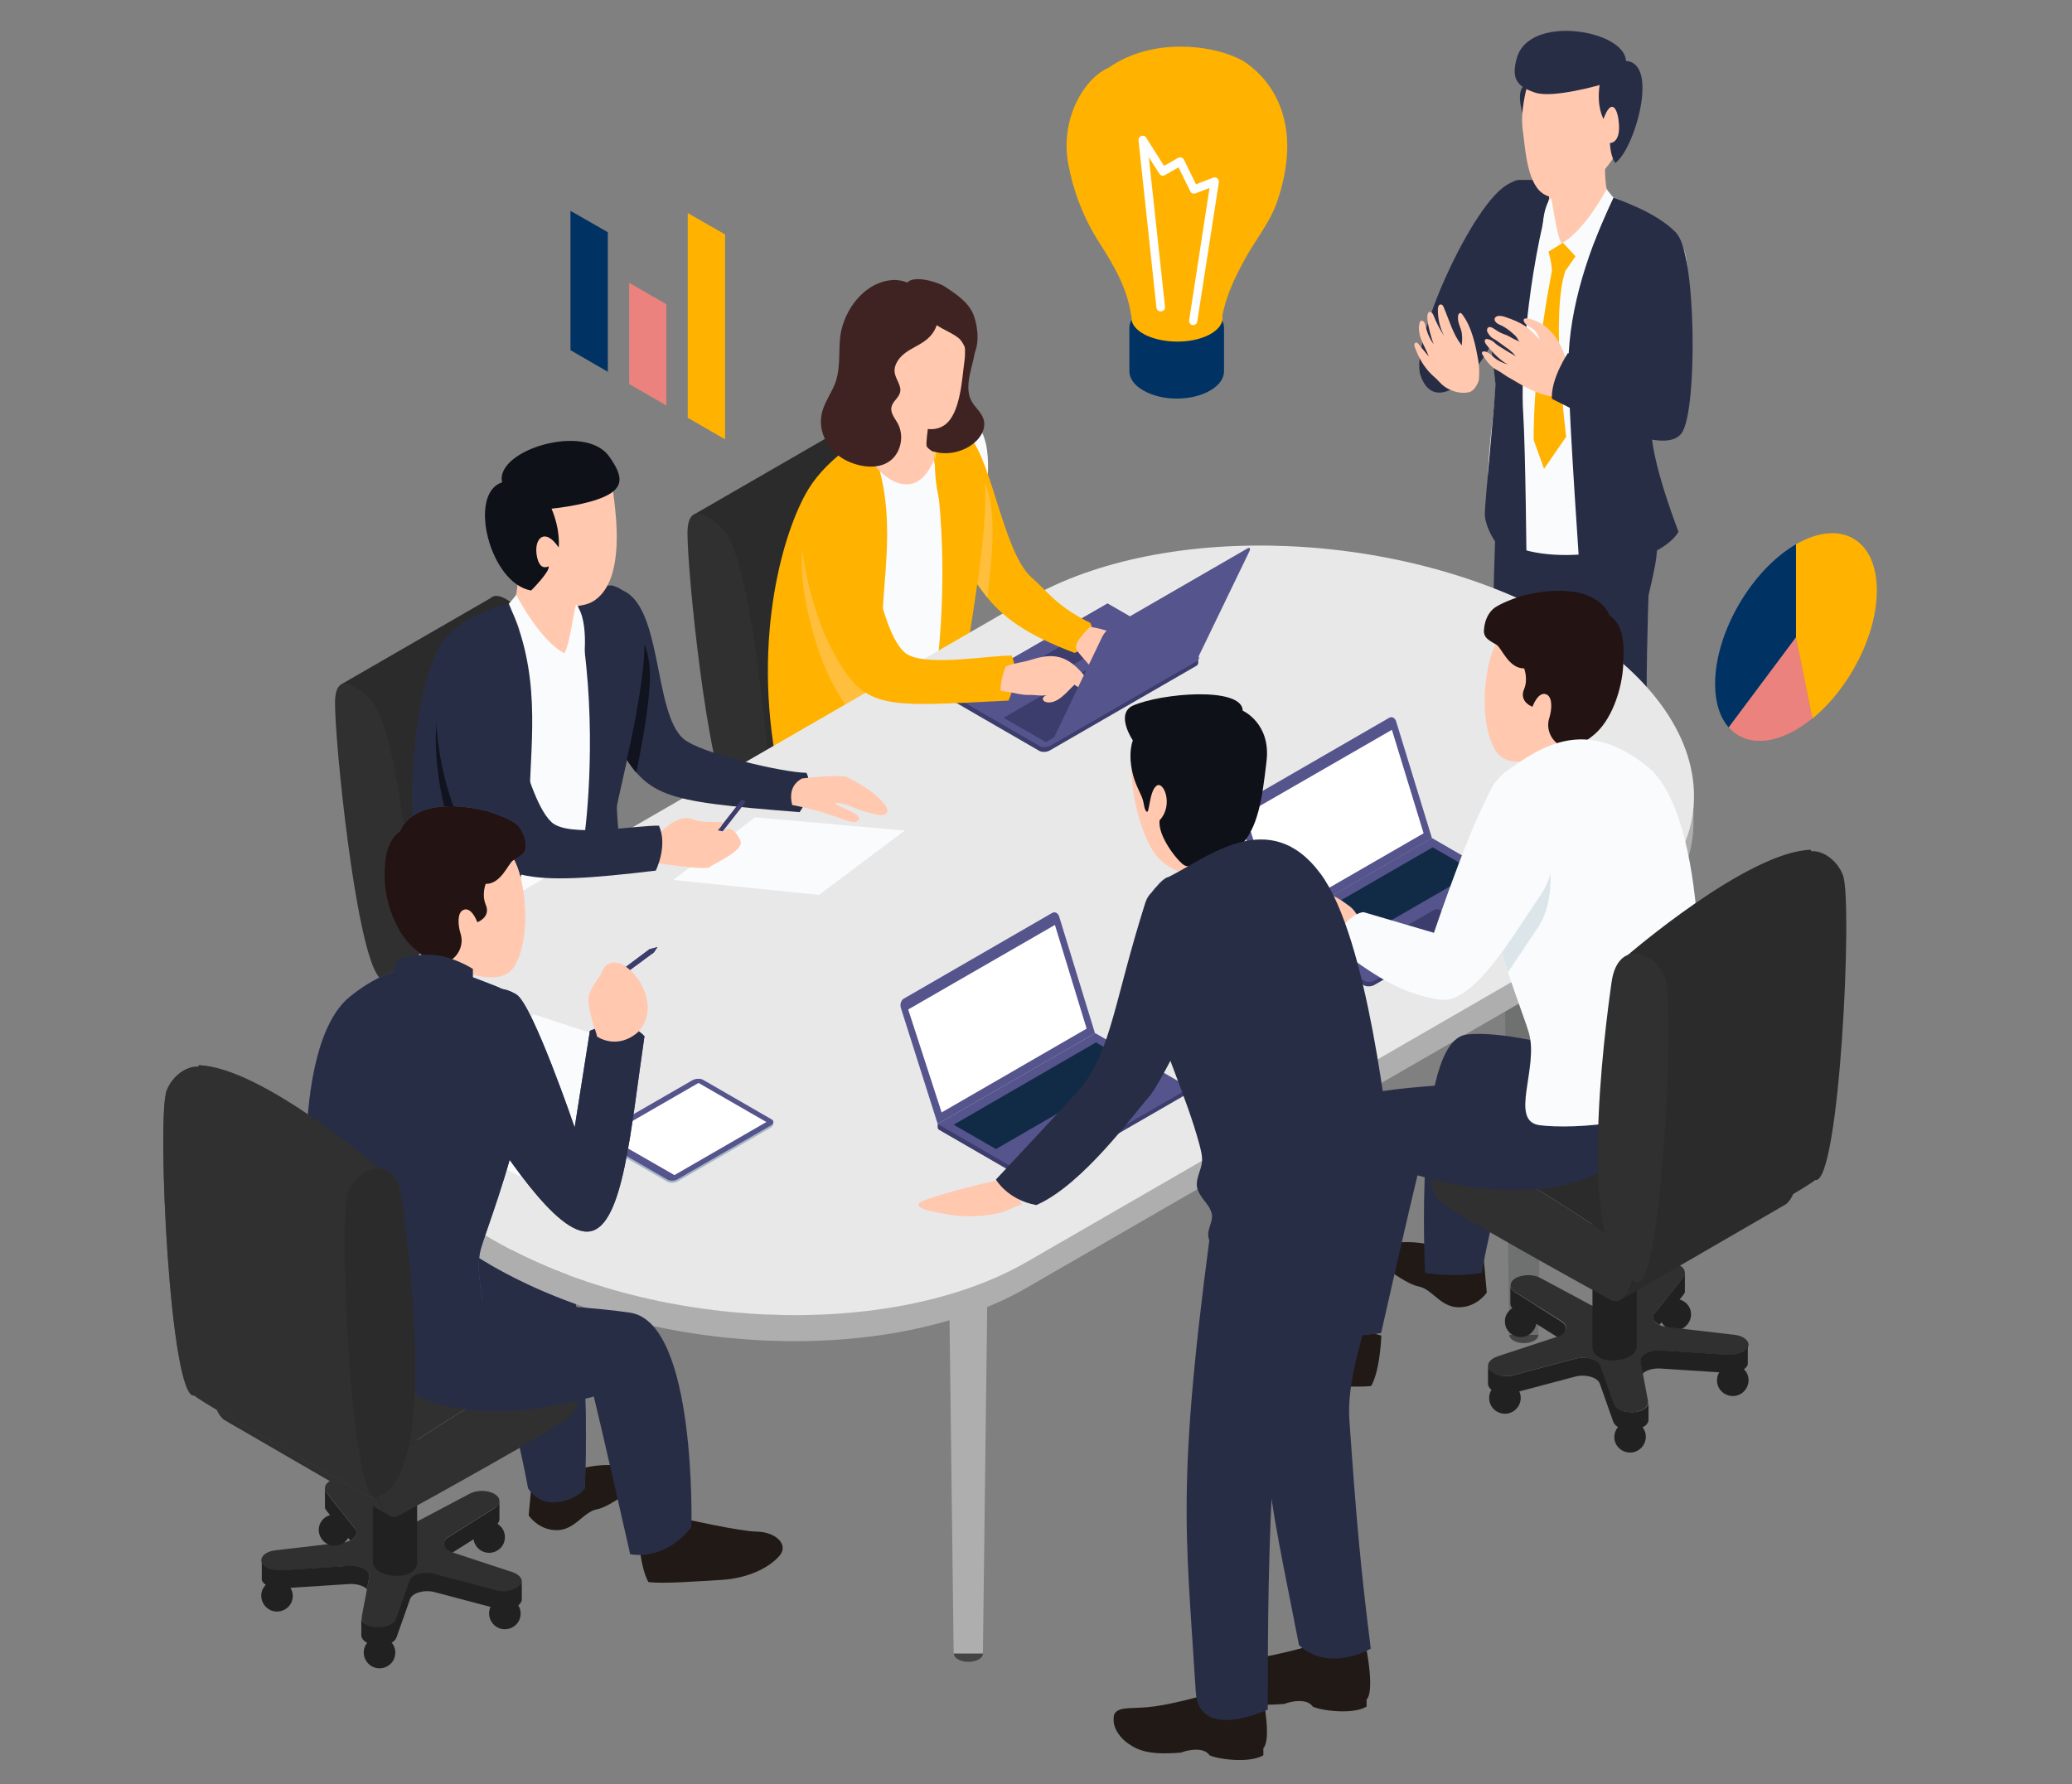 <svg xmlns="http://www.w3.org/2000/svg" xmlns:xlink="http://www.w3.org/1999/xlink" id="Capa_1" x="0px" y="0px" viewBox="0 0 843 726" style="enable-background:new 0 0 843 726;" xml:space="preserve"><rect x="0" y="0" width="843" height="726" fill="#808080" stroke="none"/> <style type="text/css"> .st0{clip-path:url(#SVGID_00000154402879030708774870000004765160127011879824_);} .st1{fill-rule:evenodd;clip-rule:evenodd;fill:#211915;} .st2{fill:none;} .st3{fill-rule:evenodd;clip-rule:evenodd;fill:#303030;} .st4{fill-rule:evenodd;clip-rule:evenodd;fill:#212121;} .st5{fill-rule:evenodd;clip-rule:evenodd;fill:#3C3C6D;} .st6{fill-rule:evenodd;clip-rule:evenodd;fill:#282D46;} .st7{fill-rule:evenodd;clip-rule:evenodd;fill:#2B2B2B;} .st8{fill-rule:evenodd;clip-rule:evenodd;fill:#F9FBFC;} .st9{fill-rule:evenodd;clip-rule:evenodd;fill:#FFB200;} .st10{fill-rule:evenodd;clip-rule:evenodd;fill:#FBD15B;} .st11{fill-rule:evenodd;clip-rule:evenodd;fill:#FFBE3B;} .st12{fill:#3C3C6D;} .st13{fill-rule:evenodd;clip-rule:evenodd;fill:#56548C;} .st14{fill-rule:evenodd;clip-rule:evenodd;fill:#FFC8AF;} .st15{fill-rule:evenodd;clip-rule:evenodd;fill:#0F1119;} .st16{fill-rule:evenodd;clip-rule:evenodd;fill:#11141E;} .st17{fill:#83C9FF;} .st18{fill:#444444;} .st19{fill:#6F7070;} .st20{fill:#AEAEAF;} .st21{fill:#E8E8E8;} .st22{fill-rule:evenodd;clip-rule:evenodd;fill:#FFFFFF;} .st23{fill-rule:evenodd;clip-rule:evenodd;fill:#112B46;} .st24{fill:#F9FBFC;} .st25{fill:#A5B7C6;} .st26{fill:#56548C;} .st27{fill:#FFFFFF;} .st28{fill:#FFC8AF;} .st29{fill-rule:evenodd;clip-rule:evenodd;fill:#46467C;} .st30{fill-rule:evenodd;clip-rule:evenodd;fill:#231313;} .st31{fill-rule:evenodd;clip-rule:evenodd;fill:#DCE6EA;} .st32{fill-rule:evenodd;clip-rule:evenodd;fill:#3F2323;} .st33{fill-rule:evenodd;clip-rule:evenodd;fill:#EC827D;} .st34{fill-rule:evenodd;clip-rule:evenodd;fill:#003264;} </style> <g> <g> <defs> <rect id="SVGID_1_" x="-0.5" y="2.5" width="843.5" height="724.5"></rect> </defs> <clipPath id="SVGID_00000161591193215600374890000005472724254772215456_"> <use xlink:href="#SVGID_1_" style="overflow:visible;"></use> </clipPath> <g style="clip-path:url(#SVGID_00000161591193215600374890000005472724254772215456_);"> <g id="XMLID_13_"> <path id="XMLID_228_" class="st1" d="M603.5,510.7c-2.1-1.9-7.9-0.3-19.4-3.6c-11.5-3.3-23.3-1-25.3,1.8s12.7,13.6,18.3,14.6 s8.9,8.5,16.4,8.5s11.4-6,11.4-6L603.5,510.7z"></path> <path id="XMLID_227_" class="st1" d="M278.5,618.1c0,0,22.4,5.1,29.6,5.2c7.2,0.1,13.3,5.2,8.8,10.1c-4.5,4.9-12.8,8.8-22.9,9.5 c-10.1,0.6-24.4,1.7-30.2,0.9c-3.7-6.7-4.1-20.5-4.1-20.5L278.5,618.1z"></path> <path id="XMLID_226_" class="st1" d="M543.2,538.3c0,0-22.4,5.1-29.6,5.2c-7.2,0.1-13.3,5.2-8.8,10.1c4.5,4.9,12.8,8.8,22.9,9.5 c10.1,0.6,24.4,1.7,30.2,0.9c3.7-6.7,4.1-20.5,4.1-20.5L543.2,538.3z"></path> <path id="XMLID_225_" class="st1" d="M216.5,601.4c2.1-1.9,7.9-0.3,19.4-3.6s23.3-1,25.3,1.8s-12.7,13.6-18.3,14.6 s-8.9,8.5-16.4,8.5s-11.4-6-11.4-6L216.5,601.4z"></path> <g id="XMLID_209_"> <line id="XMLID_224_" class="st2" x1="210.2" y1="625.8" x2="210.2" y2="625.5"></line> <g id="XMLID_215_"> <path id="XMLID_223_" class="st3" d="M212.3,643.5c0,0.6-0.3,1.3-0.8,1.9c-0.7,0.8-1.9,1.4-3.2,1.8c-1.9,0.6-4.1,0.6-6.2,0.1 l-25.3-6.7c-4.2-1.1-9.1,0.3-10,2.9l-5.5,15.6c-0.7,1.9-3.6,3.3-7,3.3c-0.4,0-0.8,0-1.1,0c-2.2-0.2-4.1-1-5.1-2 c-0.5-0.5-0.8-1.1-0.9-1.7v-0.1c0-0.3,0-0.5,0-0.8l2.1-11.1l0.9-4.8c0.5-2.7-3.4-4.9-8-4.6l-27.9,1.8c-0.3,0-0.5,0-0.8,0 c-1.2,0-2.3-0.2-3.3-0.5c-2-0.6-3.4-1.7-3.8-3c-0.6-2.2,1.9-4.3,5.6-4.7l27.4-3.2c1.2-0.1,2.3-0.4,3.1-0.8 c2.4-1.1,3.4-3.1,1.9-4.9l-9.7-12.2l-1.9-2.5c-0.4-0.5-0.6-0.9-0.6-1.4c0-0.1,0-0.2,0-0.3c0-1.5,1.4-3,3.9-3.7 c3.4-1,7.6-0.3,9.5,1.7l13.9,14.1c2.3,2.3,7.7,2.8,11.1,1l20.6-10.9c1.4-0.7,3.1-1.1,4.8-1.1c1.8,0,3.7,0.4,5.1,1.2 c1.5,0.9,2.2,2,2.1,3.1c-0.1,0.9-0.7,1.9-1.9,2.6l-1.6,1l-17.2,10.8c-3.1,1.9-2.2,5,1.6,6.3c0,0,0.1,0,0.2,0.1l24.3,8 C211,640.7,212.3,642.1,212.3,643.5z"></path> <path id="XMLID_222_" class="st4" d="M142.5,626.9l-9.7-12.2c-0.4-0.5-0.6-0.9-0.6-1.4V606c0.1,0.5,0.3,0.9,0.6,1.4l1.9,2.5 l9.7,12.2C145.9,623.7,144.9,625.7,142.5,626.9z"></path> <path id="XMLID_221_" class="st5" d="M190.6,627.4c0-0.1,0-0.2,0-0.3s0-0.3,0-0.4V627.4z"></path> <path id="XMLID_220_" class="st4" d="M150.2,641.9l-0.9,4.8c-1.4-1.4-4.1-2.2-7-2.1l-27.9,1.8c-0.3,0-0.5,0-0.8,0 c-3.5,0-6.6-1.5-7.1-3.5v-7.4c0.4,1.4,1.8,2.5,3.8,3c1,0.3,2.1,0.5,3.3,0.5c0.3,0,0.5,0,0.8,0l27.9-1.8 C146.9,637,150.8,639.2,150.2,641.9z"></path> <path id="XMLID_219_" class="st5" d="M164.8,655.8v1.3C164.6,656.7,164.6,656.3,164.8,655.8z"></path> <path id="XMLID_218_" class="st4" d="M212.3,643.5v7.4c0,0.6-0.3,1.2-0.8,1.8c-1.7,2-5.9,2.8-9.4,1.9l-25.3-6.7 c-4.2-1.1-9.1,0.3-10,2.9l-5.5,15.6c-0.7,1.9-3.6,3.3-7,3.3c-0.4,0-0.8,0-1.2-0.1c-3.3-0.3-5.8-1.9-6.1-3.8c0,0,0-0.3,0-0.7 v-6.6c0.1,0.6,0.4,1.2,0.9,1.7c1.1,1.1,2.9,1.8,5.1,2c0.4,0,0.8,0,1.1,0c3.4,0,6.3-1.4,7-3.3l5.5-15.6c0.9-2.6,5.8-4,10-2.9 l25.3,6.7c2.1,0.6,4.3,0.5,6.2-0.1c1.3-0.4,2.5-1,3.2-1.8C212,644.8,212.3,644.2,212.3,643.5z"></path> <path id="XMLID_217_" class="st4" d="M203.2,611v7.2c0,1-0.6,2-1.9,2.8l-17.2,10.8c-3.9-1.3-4.7-4.4-1.6-6.3l17.2-10.8l1.6-1 C202.5,612.9,203.1,611.9,203.2,611z"></path> <line id="XMLID_216_" class="st2" x1="190.6" y1="627.4" x2="190.6" y2="627.4"></line> </g> <path id="XMLID_214_" class="st4" d="M211.8,657.1c-0.2,3.5-3.3,6.1-6.8,5.9c-3.5-0.2-6.2-3.3-6-6.8s3.3-6.1,6.8-5.9 C209.4,650.6,212.1,653.6,211.8,657.1z"></path> <path id="XMLID_213_" class="st4" d="M160.8,673c-0.2,3.5-3.3,6.1-6.8,5.9c-3.5-0.2-6.2-3.3-6-6.8s3.3-6.1,6.8-5.9 C158.4,666.4,161.1,669.5,160.8,673z"></path> <path id="XMLID_212_" class="st4" d="M119.1,649.9c-0.2,3.5-3.3,6.1-6.8,5.9c-3.5-0.2-6.2-3.3-6-6.8s3.3-6.1,6.8-5.9 C116.7,643.4,119.3,646.4,119.1,649.9z"></path> <path id="XMLID_211_" class="st4" d="M142.5,623.1c-0.2,3.5-3.3,6.1-6.8,5.9c-3.5-0.2-6.2-3.3-6-6.8s3.3-6.1,6.8-5.9 C140.1,616.6,142.7,619.6,142.5,623.1z"></path> <path id="XMLID_210_" class="st4" d="M205.4,626c-0.2,3.5-3.3,6.1-6.8,5.9c-3.5-0.2-6.2-3.3-6-6.8s3.3-6.1,6.8-5.9 C203,619.4,205.7,622.5,205.4,626z"></path> </g> <path id="XMLID_208_" class="st4" d="M169.7,635.6c0,8.4-18,6.8-18,0v-58.7h18V635.6z"></path> <path id="XMLID_207_" class="st5" d="M147.7,523.8c0,0,51.5-17.7,73.3-15.1s16.9,97,16.9,97s-11.6,2-23,0 c-4.9-26.2-12.8-55-12.8-55s-47.4,13.7-54.5,6.9C140.6,550.6,147.7,523.8,147.7,523.8z"></path> <path id="XMLID_206_" class="st6" d="M147.7,523.8c0,0,51.5-17.7,73.3-15.1s16.9,97,16.9,97c-1.8,3.5-16,10.8-23,0 c-4.9-26.2-12.8-55-12.8-55s-47.4,13.7-54.5,6.9C140.6,550.6,147.7,523.8,147.7,523.8z"></path> <g id="XMLID_203_"> <path id="XMLID_205_" class="st3" d="M232,576.5c-4.6,4.3-59.4,34.6-69.6,40.2c-1.3,0.7-2.8,0.8-4,0l0,0l0,0 c-5.7-3.6-8.5-16.5,2.5-24.7c3.2-2.4,61.6-41.7,70.9-39l0,0c0.1,0,0.2,0.1,0.3,0.1c0.3,0.1,0.6,0.3,0.8,0.6 C237.3,557.4,236.7,572,232,576.5z"></path> <path id="XMLID_204_" class="st3" d="M231.7,553c-9.3-2.7-67.7,36.6-70.9,39c-11,8.2-8.2,21.1-2.5,24.7l-64.9-37.6l-2.2-1.3 h-0.1c-5.1-4.3-7.1-16.3,3.3-24.1c3.3-2.4,63-42.6,71.2-38.9l0.6,0.3L231.7,553z"></path> </g> <g id="XMLID_200_"> <path id="XMLID_202_" class="st7" d="M375.6,286.4c-1.7-13.8-8.2-97.4-20.4-107c0,0-8.3-8.8-12.1-5.1l0,0l-60.8,35.1l2.8,37.8 l26.4,86.5l58.9-34l0,0C374.2,298.6,376.5,293.7,375.6,286.4z"></path> <path id="XMLID_201_" class="st3" d="M293.6,215c12.2,9.5,18.7,93.1,20.4,107c1.7,13.8-8.2,19.4-17.2,5.3 s-17.1-93.8-17.1-110.4C279.8,200.3,293.6,215,293.6,215z"></path> </g> <path id="XMLID_199_" class="st8" d="M392.2,169.1c-17-0.8-45.9,19.3-58.9,35.8c-13.1,16.5-5,34.4-0.6,52 c4.4,17.7-2.4,61.9-2.4,66.1c20.1,13.5,68.6,15.4,74.2-4.5c2.4-21.7-13.5-44.5-13.7-57.2C391.5,234.1,414.7,177.3,392.2,169.1z"></path> <path id="XMLID_198_" class="st9" d="M377.3,173.1c8.8,38.4,6.1,80,4.1,96.3c-2,16.3-2.3,70.5-2.3,70.5 c13.1-6.6,19.4-18.9,19.7-24.5c0.3-5.6-4.8-52.6-4.4-56.4c0.4-3.8,7-40.1,6.3-59.8s-8.1-22.6-8.1-22.6l-16.8-7.5L377.3,173.1z"></path> <path class="st10" d="M378.8,182.7l2.3,1c-0.3,1.2-0.5,2.4-0.6,3.7c0-0.2-0.1-0.5-0.1-0.7L378.8,182.7z"></path> <path id="XMLID_197_" class="st9" d="M352.7,177.1c13.1,28,6.8,53.6,6.2,76.7c-0.6,23-12.5,87.7-12.5,87.7 c-22.9-5.7-25.7-21.1-30.1-28.9c-10.6-53.8,2.8-97.6,12.7-113.7C336.8,186.1,352.7,177.1,352.7,177.1z"></path> <path class="st11" d="M338.4,212.7c-21.2-5.3-10.5,44.7-0.1,64.6c5.3,10,9.4,15.9,15.8,19.1c2.1-13.5,3.9-27.3,4.6-37.1 C353.3,241.2,349.1,218,338.4,212.7z"></path> <polygon id="XMLID_196_" class="st12" points="250.9,394.7 262.8,386.3 266.8,386.3 265.1,388.9 252.3,397.7 "></polygon> <g id="XMLID_193_"> <path id="XMLID_195_" class="st7" d="M232.1,355.5c-1.7-13.8-8.2-97.4-20.4-107c0,0-8.3-8.8-12.1-5.1l0,0l-60.8,35.1l2.8,37.8 l26.4,86.5l58.9-34l0,0C230.7,367.8,233,362.8,232.1,355.5z"></path> <path id="XMLID_194_" class="st3" d="M150.2,284.2c12.2,9.5,18.7,93.1,20.4,107c1.7,13.8-8.2,19.4-17.2,5.3 s-17.1-93.8-17.1-110.4C136.3,269.4,150.2,284.2,150.2,284.2z"></path> </g> <path id="XMLID_192_" class="st6" d="M613.6,75c-14.1,7-40.1,64.2-35.7,77.6c4.4,13.4,16.5,6,24.7-5.7 c11.4-16.3,22.8-51.6,21.4-60.4C622.6,77.7,613.6,75,613.6,75z"></path> <g id="XMLID_174_"> <g id="XMLID_178_"> <g id="XMLID_180_"> <path id="XMLID_191_" class="st13" d="M617.1,371.8c0,0-21.9,25.6-27.7,27.3c-5.8,1.7-0.6,7.7,3.9,8.2s18.7-0.1,22.9-4.2 s15.9-8.4,15.9-8.4c0-13.3-3.2-21.6-3.2-21.6L617.1,371.8z"></path> <path id="XMLID_190_" class="st6" d="M609.5,191.1c0,0-2.8,56.6-1.8,75.2c1,18.6,5.6,110.7,5.6,110.7c12,2.6,19.6,0,19.6,0 c3.9-70.6,3.8-91,5-101.5c1.1-10.5,2.5-41,2.5-41c8.4-17.5-0.4-40.2-4.6-45.7C631.6,183.3,609.5,191.1,609.5,191.1z"></path> <path id="XMLID_189_" class="st13" d="M652.9,396.1c-0.7,10.3-4.5,22.5-5.4,28.7s1.3,9.7,2.7,11.7s18.9-3.8,21.3-10.5 c2.4-6.7-2.5-12.6-2.9-25.3C663,390.6,652.9,396.1,652.9,396.1z"></path> <path id="XMLID_188_" class="st6" d="M627.6,195.5c0,0,3,51.5,7.8,68.7c4.7,17.2,9,67.5,11,76.3s4.5,63,4.5,63 c10.9,2.7,19.4,0,19.4,0c-0.2-50.8,1-92,0-106c-1-13.9,0.4-55.2,0.4-55.2c4.5-19.2,4.8-21.7,0-34.4 C666,195.1,645.5,185,627.6,195.5z"></path> <path id="XMLID_187_" class="st8" d="M617.7,73.3c15.8-0.7,52.4,7.5,64.5,22.9s-5.4,42.5-9.6,58.9s1.9,57.5,1.9,61.4 c-18.7,12.4-63.8,14-68.8-4.5c-2.1-20.1,2.5-44,2.8-55.8C607.8,130.9,596.8,80.8,617.7,73.3z"></path> <path id="XMLID_186_" class="st6" d="M631.3,77c-10.2,35.7-12.6,75.8-11.6,90.9c1,15.2,1.4,64.1,1.4,64.1 c-11.8-6.2-17-17.6-17-22.8s4.5-49.5,4.3-53.1c-0.1-3.6-6-44.3-4.3-62.5c1.7-18.3,13.6-20.4,13.6-20.4h15.2L631.3,77z"></path> <path id="XMLID_185_" class="st6" d="M621.5,34c-7,2.2,0,18,0,18V34z"></path> <path id="XMLID_184_" class="st14" d="M621.1,36c0,0-2.6,9.3-1.6,16.5s1.6,21.5,8,26.1s15.5-0.7,21.6-5.9 c6.1-5.1,12.5-14.6,12.6-26.1s-4.3-25.5-20.9-24.8C624.3,22.6,621.1,36,621.1,36z"></path> <path id="XMLID_183_" class="st14" d="M653.2,62.5c0,0-1.3,14.8,2.6,20.2c0.3,3.6-10.1,19-20.5,16.3c-6-1.6-5.3-8.6-5.3-8.6 c0.6-5.4,0-18.3,0-18.3L653.2,62.5z"></path> <path id="XMLID_182_" class="st6" d="M617.1,23.7c-2.4,8.5,0.3,11.6,7.5,14c7.2,2.4,26.2-3.1,26.2-3.1 c-1.3,9.1,1.6,13.8,1.6,13.8c3.2-8.9,6-4.4,6.3,2.8s-3.7,7-3.7,7c0.3,6,2.2,8.1,2.2,8.1c7.7-5.3,18.1-40.7,4.3-41.5 C661.2,12.3,622.1,5.5,617.1,23.7z"></path> <path id="XMLID_181_" class="st6" d="M656.4,80.4c-12.3,25.9-18.7,49.6-18.3,70.9c0.4,21.4,4.8,83.6,4.8,83.6 c21.3-5.2,35.8-11.2,40-18.5c-9.1-24.1-12.5-40.3-10.6-47.1s18-59.1,9.6-74.6C674,86.2,656.4,80.4,656.4,80.4z"></path> </g> <path id="XMLID_179_" class="st8" d="M653.7,76.9c0.1,0.4,2.7,3.5,2.7,3.5s-5.3,11.6-7.3,16.8s-7,9.4-7,9.4l-6.9-7.5 C644.8,94,653.7,76.9,653.7,76.9z"></path> </g> <path id="XMLID_177_" class="st8" d="M630.9,80.7c0.6-0.8,2.1,14.5,4.4,18.4c-4.4,4.2-7.1,5.3-7.1,5.3S625.6,87.2,630.9,80.7z"></path> <path id="XMLID_176_" class="st9" d="M635.9,98.8l-5.9,3.6c1.4,4.8,1.4,7.8,1.4,7.8h5.5l4.1-5.9L635.9,98.8z"></path> <path id="XMLID_175_" class="st9" d="M631.4,110.2c-8.2,42.6-7.4,68.9-7.4,68.9l4.2,11.7l9-13.1c0,0-6.5-50-0.3-67.5 C633.5,108,631.4,110.2,631.4,110.2z"></path> </g> <path id="XMLID_173_" class="st8" d="M248.7,238.3c-17-0.8-54.2,10.9-67.3,27.3c-13.1,16.5,3.4,42.8,7.8,60.4 c4.4,17.7-2.4,61.9-2.4,66.1c20.1,13.5,68.6,15.4,74.2-4.5c2.4-21.7-13.5-44.5-13.7-57.2C248.1,303.3,271.2,246.5,248.7,238.3z"></path> <path id="XMLID_172_" class="st6" d="M233.9,242.2c8.8,38.4,6.1,80,4.1,96.3s-2.3,70.5-2.3,70.5c13.1-6.6,19.4-18.9,19.7-24.5 s-4.8-52.6-4.4-56.4c0.4-3.8,12-48.2,11.3-67.9s-13.5-22-13.5-22l-16.4-0.1L233.9,242.2z"></path> <path id="XMLID_171_" class="st14" d="M249.2,198.4c0,0,1.5,9.9,1.7,17.7c0.3,12.7-1.9,23.2-8.8,28.1c-6.9,4.9-19.5,1.7-26-3.9 c-6.5-5.6-10.5-18.4-10.6-30.7s4.8-27.4,22.6-26.6C245.9,183.8,249.2,198.4,249.2,198.4z"></path> <path id="XMLID_170_" class="st14" d="M210.6,226.5c0,0,1.3,15.9-2.9,21.7c-0.3,3.9,10.8,20.5,22,17.7c6.5-1.7,5.8-9.2,5.8-9.2 c-0.7-5.8,0.1-19.8,0.1-19.8L210.6,226.5z"></path> <path id="XMLID_169_" class="st15" d="M247.8,185.7c-9.9-13.8-46.6-2.4-43.5,10.6c-14.2,4.5-5,41.2,11.8,44c0,0,7.8-7.8,7.1-9.8 c-1.6,0.7-3.7,0.7-4.7-3.8c-1.6-7.5,3.1-12.4,8.8-3.9c0,0,0.9-6.7-2.9-15.8c0,0,19-1.8,25.2-7.1 C252.9,197,253.4,193.5,247.8,185.7z"></path> <path id="XMLID_168_" class="st6" d="M207,245.7c13.1,28,9.1,54.2,8.5,77.2S203,410.6,203,410.6c-22.9-5.7-25.7-21.1-30.1-28.9 c-10.6-53.8-3.6-103,6.3-119.1C187,249.9,207,245.7,207,245.7z"></path> <path class="st16" d="M215.1,328.9c-6.7-19-12.4-45.3-23.7-50.8c-21.2-5.3-14.9,47.7-4.5,67.6c6.3,12.1,12.7,18.7,23.2,21.8 C212.4,353.6,214.4,339.2,215.1,328.9z"></path> <path id="XMLID_167_" class="st8" d="M210,242c-0.1,0.5-3,3.7-3,3.7s5.7,12.6,7.7,18.1s7.5,10.2,7.5,10.2l7.5-8.1 C219.4,260.5,210,242,210,242z"></path> <path id="XMLID_166_" class="st8" d="M234.5,246.1c-0.7-0.9-2.4,15.7-4.9,19.8c4.7,4.5,7.6,5.7,7.6,5.7S240.2,253.2,234.5,246.1 z"></path> <g id="XMLID_131_"> <polygon id="XMLID_165_" class="st17" points="206,391 394.6,499.9 628.1,365 439.5,256.1 "></polygon> <g id="XMLID_163_"> <path id="XMLID_164_" class="st17" d="M219.9,394.3c-3.2,1.8-8.3,1.8-11.5,0s-3.2-4.8,0-6.7c3.2-1.8,8.3-1.8,11.5,0 C223.1,389.5,223.1,392.5,219.9,394.3z"></path> </g> <g id="XMLID_159_"> <path id="XMLID_162_" class="st17" d="M625.8,368.3c-3.2,1.8-8.3,1.8-11.5,0s-3.2-4.8,0-6.7c3.2-1.8,8.3-1.8,11.5,0 C628.9,363.5,628.9,366.5,625.8,368.3z"></path> <path id="XMLID_161_" class="st18" d="M624.2,545.6c-2.3,1.3-6.1,1.3-8.4,0c-2.3-1.3-2.3-3.5,0-4.9c2.3-1.3,6.1-1.3,8.4,0 C626.5,542.1,626.5,544.3,624.2,545.6z"></path> <polygon id="XMLID_160_" class="st19" points="611.8,365 614,543.2 625.9,543.2 628.1,365 "></polygon> </g> <g id="XMLID_155_"> <path id="XMLID_158_" class="st17" d="M399.8,498.1c-3.2,1.8-8.3,1.8-11.5,0s-3.2-4.8,0-6.7c3.2-1.8,8.3-1.8,11.5,0 S402.9,496.2,399.8,498.1z"></path> <path id="XMLID_157_" class="st18" d="M398.2,675.3c-2.3,1.3-6.1,1.3-8.4,0s-2.3-3.5,0-4.9c2.3-1.3,6.1-1.3,8.4,0 C400.5,671.8,400.5,674,398.2,675.3z"></path> <polygon id="XMLID_156_" class="st20" points="385.8,494.7 388,672.9 399.9,672.9 402.1,494.7 "></polygon> </g> <g id="XMLID_151_"> <path id="XMLID_154_" class="st17" d="M445,264.2c-3.2,1.8-8.3,1.8-11.5,0s-3.2-4.8,0-6.7c3.2-1.8,8.3-1.8,11.5,0 C448.1,259.3,448.1,262.3,445,264.2z"></path> <path id="XMLID_153_" class="st17" d="M443.4,441.4c-2.3,1.3-6.1,1.3-8.4,0s-2.3-3.5,0-4.9c2.3-1.3,6.1-1.3,8.4,0 C445.7,437.9,445.7,440.1,443.4,441.4z"></path> <polygon id="XMLID_152_" class="st17" points="431,260.8 433.2,439 445.1,439 447.3,260.8 "></polygon> </g> <g id="XMLID_137_"> <path id="XMLID_150_" class="st20" d="M689,324c-0.1,20.4-12.4,39.9-37.6,54.4L417.8,513.3c-55.8,32.2-153.3,28.2-217.8-9l0,0 c-34.5-19.9-52.5-45.3-53.3-69.6v-0.1v10.7l0,0c0.7,24.3,18.7,49.7,53.3,69.7l0,0c64.5,37.2,162,41.3,217.8,9l233.6-134.9 c25.2-14.6,37.6-34.1,37.6-54.5l0,0V324L689,324z"></path> <path id="XMLID_149_" class="st21" d="M200.2,504.4L200.2,504.4c64.5,37.2,162,41.3,217.8,9l233.6-134.9 c25.2-14.6,37.6-34,37.6-54.4c0.1-24.8-17.9-50.9-53.3-71.3l0,0c-64.5-37.2-162-41.3-217.8-9L184.6,378.7 c-25.9,15-38.3,35.1-37.6,56.2C147.7,459.1,165.7,484.5,200.2,504.4z"></path> <g id="XMLID_139_"> <path id="XMLID_148_" class="st5" d="M617.7,363.3L582.6,343l-59.4,34.3l-4.6,0.7v1.2c0,0.5,0.2,0.9,0.6,1.1L555,401 c1.1,0.6,3,0.5,4.2-0.2l59.4-34.3c0.8-0.4,1.1-1,1-1.6v-2L617.7,363.3z"></path> <g id="XMLID_145_"> <path id="XMLID_147_" class="st13" d="M582.6,341.1l-64,36.9l-15-47.3c-0.4-1.4,0.1-3.1,1.2-3.7l60.4-34.9 c1.1-0.6,2.3,0,2.8,1.4L582.6,341.1z"></path> <polygon id="XMLID_146_" class="st22" points="579.2,339.1 520.1,373.2 506.6,331.4 566.3,297 "></polygon> </g> <g id="XMLID_140_"> <path id="XMLID_144_" class="st13" d="M618.8,364.6l-59.4,34.3c-1.3,0.7-3.2,0.8-4.2,0.2L518.6,378l64-36.9l36.5,21.1 C620.2,362.7,620,363.8,618.8,364.6z"></path> <path id="XMLID_143_" class="st13" d="M618.8,364.6l-59.4,34.3c-1.3,0.7-3.2,0.8-4.2,0.2L518.6,378l64-36.9l36.5,21.1 C620.2,362.7,620,363.8,618.8,364.6z"></path> <polygon id="XMLID_142_" class="st23" points="600.2,354.8 542.3,388.2 525.1,378.2 582.9,344.8 "></polygon> <path id="XMLID_141_" class="st5" d="M592.2,375.6l-13.8,8c-0.8,0.5-2,0.5-2.6,0.1l-6.6-3.8c-0.7-0.4-0.6-1.1,0.2-1.5 l13.8-8c0.8-0.5,2-0.5,2.6-0.1l6.6,3.8C593,374.4,592.9,375.1,592.2,375.6z"></path> </g> </g> <path id="XMLID_138_" class="st24" d="M187.9,466.9c1.5-2.9,29-54.2,29-54.2l40.7,13.3c0,0-23.9,63.3-27.2,62 C227.3,486.6,187.9,466.9,187.9,466.9z"></path> </g> <polygon id="XMLID_136_" class="st24" points="273.9,358.1 307.2,332.6 368.1,338 333.2,364.2 "></polygon> <g id="XMLID_132_"> <path id="XMLID_135_" class="st25" d="M314.7,456.6h-0.5c-0.1-0.1-0.2-0.1-0.3-0.2l-27.9-16c-1.1-0.6-3-0.6-4.3,0.2 l-37.8,21.8c-0.2,0.1-0.4,0.3-0.5,0.4h-0.5v1l0,0c0,0.4,0.2,0.8,0.7,1l27.9,16.1c1.1,0.6,3,0.6,4.3-0.2l37.8-21.8 c0.7-0.4,1-0.9,1-1.4l0,0v-0.9H314.7z"></path> <path id="XMLID_134_" class="st26" d="M271.5,480l-27.9-16.1c-1.1-0.6-1-1.8,0.3-2.5l37.8-21.8c1.3-0.7,3.2-0.8,4.3-0.2 l27.9,16.1c1.1,0.6,1,1.8-0.3,2.5l-37.8,21.8C274.6,480.6,272.6,480.7,271.5,480z"></path> <polygon id="XMLID_133_" class="st27" points="274.4,478.2 246.7,462.3 284.2,440.7 311.8,456.6 "></polygon> </g> </g> <g id="XMLID_128_"> <path id="XMLID_130_" class="st6" d="M253.6,240.4c15.9,7.1,12.3,49.5,24.4,60.2c6.9,6,40.7,13.8,50.1,13.9 c3.7,7.6-2.8,16-2.8,16c-57.7-4.6-61.8-6-75.1-29.3C239.8,283,232.4,235.5,253.6,240.4z"></path> <path id="XMLID_129_" class="st28" d="M326.3,316.8c0,0,15.6-1.9,18.5-0.5s9.6,5.4,11.5,7.3s7.8,6.9,2.8,8.1 c-1.6,0.4-10.1-2.2-12.4-3.3c-2.4-1.1-6.7-2.3-6.7-1.3c0,1.1,10.9,3.9,9.4,6.4c-1.4,2.2-4.1,0.6-11.8-2 c-7.7-2.6-15.3-3.9-15.3-3.9C321,322.1,322.7,318.8,326.3,316.8z"></path> </g> <g id="XMLID_124_"> <path id="XMLID_127_" class="st12" d="M301.4,325.9l-11.1,14.2c-0.3,0.4-0.3,1,0.2,1.3c0.4,0.3,1,0.3,1.3-0.2l11.1-14.2 c0.3-0.4,0.3-1-0.2-1.3C302.3,325.4,301.7,325.5,301.4,325.9"></path> <path id="XMLID_126_" class="st14" d="M280.6,333c5,2.5,13.3,0.9,13.3,1.9s-1.6,3.8-5.1,3.8C285.3,338.8,280.6,333,280.6,333z"></path> <path id="XMLID_125_" class="st14" d="M266.8,340.7c2.9-3.2,10.2-10.5,16.1-6.7s9.7,3.8,11.6,4.5c1.9-2.9,4.8-0.6,6.7,3.5 c1.9,4.1-10.5,9.2-12.4,10.8c-1.9,1.6-22-1.7-22-1.7L266.8,340.7L266.8,340.7z"></path> </g> <g id="XMLID_122_"> <path id="XMLID_123_" class="st6" d="M191.5,266c15.9,7.8,20.7,56.8,32.8,68.5c6.9,6.6,34.4,1.3,43.8,1.5 c3.7,8.3-1.3,18.3-1.3,18.3c-52.9,6.3-66.4,4.9-79.8-20.6C176.6,313.7,170.3,260.7,191.5,266z"></path> </g> <path id="XMLID_121_" class="st14" d="M636.7,145c-1.6-5.1-4.6-10-9-12.9c-1.2-0.8-2.5-1.4-3.8-1.9c-0.6-0.2-1.2-0.4-1.9-0.5 c-0.5,0-1.5-0.3-1.9,0.1c-0.3,0.2-0.2,0.7-0.1,1c0.5,1.2,1.8,1.9,3,2.6c2,1.2,2.8,2.9,3.4,4.8c-1.9-2-3.7-4.1-6-5.6 s-4.8-2.5-7.4-3.4c-1.1-0.4-2.3-0.8-3.5-0.6c-1.3,0.2-1.9,1.3-1,2.4c0.8,1,2.2,1.3,3.2,1.9c1.4,0.8,2.7,1.8,3.9,2.9 c0.6,0.5,1.2,1,1.6,1.7c0.3,0.4,0.7,1.4,1.2,1.6c-1.4-0.6-2.9-1.3-4.2-2.1c-1.2-0.7-2.5-1-3.7-1.6c-1.1-0.5-2.1-1.3-3.1-1.9 c-0.6-0.3-1.3-0.6-1.8-0.3c-0.4,0.2-0.6,0.7-0.6,1.2s0.2,0.9,0.5,1.3c0.6,1,1.5,1.9,2.6,2.4c0.9,0.5,1.7,1.2,2.6,1.8 c1.1,0.8,2.2,1.6,3.3,2.4c0.5,0.4,1,0.9,1.5,1.3c0.4,0.4,0.9,1.1,1.3,1.4c-2.2-1.2-4.4-2.5-6.4-3.8c-0.8-0.5-1.6-1-2.3-1.7 c-0.8-0.8-1.8-1.3-2.9-1.5c-0.3-0.1-0.6-0.1-0.8,0.1c-0.3,0.2-0.4,0.6-0.3,1c0.1,0.4,0.3,0.7,0.5,1c1.3,1.7,2.7,3.3,4.3,4.8 c1.4,1.3,3.4,3.1,5.3,3.6c-2.7-0.7-5-1.7-7-3.6c-0.9-0.9-2-1.7-3.2-1.9c-0.4,0-0.8,0-1,0.3s0,0.8,0.2,1.1c1.4,2.4,3.5,5.1,6,6.3 c1.4,0.7,2.6,1.7,3.9,2.5c1.4,0.8,2.9,1.6,4.3,2.5c3.3,2,7.5,4.1,11.3,5.1c1.1,0.3,2.2,0.5,3.3,0.4c1.2,0,1.8-0.3,2.7-1 c1.6-1.3,2.6-3.3,3-5.2c0.5-2.4,0.3-4.9-0.1-7.2C637.2,146.9,637,145.9,636.7,145z"></path> <path id="XMLID_120_" class="st14" d="M601.5,147.1c-1.1-6.4-2.6-13.9-6.6-19.2c-0.2-0.2-0.4-0.5-0.6-0.5 c-0.6-0.2-1.1,0.6-1.1,1.3c-0.2,1.9,0.6,3.7,1.2,5.4c0.6,1.9,0.6,4.2,0.3,6.5c-0.1-0.2-0.3-0.4-0.4-0.6 c-3.2-4.2-4.8-10-6.9-14.9c-0.2-0.6-0.6-1.2-1.2-1.2c-0.9,0-1.2,1.1-1.2,2c0,3.9,0.8,7.4,2.6,10.9c-1.7-2.6-3.2-5.4-4.3-8.3 c-0.3-0.7-0.7-1.5-1.4-1.6c-3.1-0.2,0.8,11.7,1.4,13.2c-1.6-2.2-2.7-4.7-3.3-7.4c-0.1-0.5-0.2-1.1-0.5-1.5 c-0.3-0.5-1.1-1-1.6-0.5c-0.4,0.5-0.5,1.7-0.6,2.3c-0.1,1.8,0.3,3.5,0.9,5.1c0.9,2.4,2.3,4.6,3.1,7c-1.4-1.7-2.7-3.3-4.1-5 c-0.3-0.4-0.7-0.7-1.1-0.7c-0.6,0.1-0.8,0.9-0.6,1.5c1.3,3.8,3.2,7.4,5.9,10.4c1.3,1.5,2.9,2.6,4.2,4.1s3,2.7,4.8,3.4 c1.9,0.8,4,1.2,6,1c1.6-0.1,2.5-0.5,3.5-1.7c0.8-1.1,1.6-2.4,1.8-3.7C601.9,151.9,601.9,149.5,601.5,147.1z"></path> <path id="XMLID_119_" class="st6" d="M637.9,143.7l26.2,8.9c-2.6-34.4,3.5-71,17.8-57.8c8.3,7.6,8.8,71.8,2.4,81.3 c-6.4,9.5-33.8-4.1-52.9-13.8C630.9,154.1,637.9,143.7,637.9,143.7z"></path> <g id="XMLID_116_"> <path id="XMLID_118_" class="st14" d="M171.1,336.3c6.5-1.1,15.4-1.3,21.7,0.6c10.6,3.1,16.4,9.9,18.9,19.9 c2.6,10.1,3.3,27-2.5,36.4c-3.6,5.9-11.7,4.8-17.4,3.2c-7-1.8-16.1-4.9-21.8-9.2c-8-6-12.2-19.2-12.6-28.7 C156.9,350.4,161.1,337.9,171.1,336.3"></path> <path id="XMLID_117_" class="st13" d="M162.8,338.2c-6.3,4.2-5.9,13.8-5.5,20.4c0.5,9.5,4.7,22.7,12.6,28.7 c4.4,3.3,4.6,3.7,10.5,5.5c0.5-0.3,1.9-1.2,3.4-2.3c3.3-2.4,4.8-6.6,3.6-10.5c-1.2-3.8-1.3-8.4,0.9-9.6 c3.5-1.9,5.9,4.9,5.9,4.9c2-0.8,5.2-3.1,3.4-7.2c-1.7-4.1,0-8.4,0-8.4c6.3,0.1,9.2-8.4,11.2-9.6c4.2-2.4,5.7-3.3,5-7.4 c-0.4-2.6-1.5-5.3-3.5-7.1c-2.2-2.1-9.7-4.9-12.6-5.6C180.3,325.7,166.8,328.8,162.8,338.2z"></path> </g> <path id="XMLID_115_" class="st13" d="M201.7,401.3c-15.7-5.8-33.8-16.2-59.2,4.2c-25.4,20.3-18.4,102.6-12.2,121.5 c6.3,18.8,48.4,20.4,61,18.7c12.6-1.7,0.2-23.4,4.4-37.7C199.9,493.5,232.9,412.9,201.7,401.3z"></path> <path id="XMLID_114_" class="st13" d="M210.1,404.7c6.6,4,23.7,54.1,23.7,54.1l6.2-39.3c0,0,14-6.7,22.2,2.2 c-5.6,38.1-8.6,77.2-22.2,79.4c-13.6,2.2-35.9-33.9-48-51.6C180,431.9,190,392.4,210.1,404.7z"></path> <polygon id="XMLID_113_" class="st12" points="251.4,395.9 264.2,386.3 267.5,385.4 266,387.6 252.3,397.7 "></polygon> <path id="XMLID_112_" class="st14" d="M242.9,421.8c0-1.2-4.9-13.2-2.9-17.7s4.4-7.3,4.4-7.3c2.1-6.9,7.9-6.1,12.4-1.6 c4.6,4.5,10.9,15.6,2.7,24.9C250.8,427.5,242.9,421.8,242.9,421.8z"></path> <g id="XMLID_109_"> <path id="XMLID_111_" class="st29" d="M80.8,433.5c0,0,0,0.2,0,0.6c-5-0.4-10.7,3.8-13,9.7c-4.1,10.6,1.4,126.5,11.3,124.1 c3.2,3.3,72.4,41.8,72.4,41.8l4-133.2C155.5,476.5,106.7,434.2,80.8,433.5z"></path> </g> <g id="XMLID_106_"> <path id="XMLID_108_" class="st14" d="M424.1,263.9c5,2.5,13.3,0.9,13.3,1.9s-1.6,3.8-5.1,3.8 C428.7,269.6,424.1,263.9,424.1,263.9z"></path> <path id="XMLID_107_" class="st14" d="M410.3,271.5c2.9-3.2,10.2-10.5,16.1-6.7s9.7,3.8,11.6,4.5c1.9-2.9,4.8-0.6,6.7,3.5 c1.9,4.1-10.5,9.2-12.4,10.8c-1.9,1.6-22-1.7-22-1.7L410.3,271.5L410.3,271.5z"></path> </g> <g id="XMLID_73_"> <path id="XMLID_105_" class="st6" d="M670,436.1c0,0-51.5-17.7-73.3-15.1s-16.9,97-16.9,97s11.6,2,23,0 c4.9-26.2,12.8-55,12.8-55s47.4,13.7,54.5,6.9C677,462.9,670,436.1,670,436.1z"></path> <g id="XMLID_89_"> <line id="XMLID_104_" class="st2" x1="607.5" y1="537.8" x2="607.5" y2="538.1"></line> <path id="XMLID_91_" class="st4" d="M675.2,535.4c0.2,3.5,3.3,6.1,6.8,5.9c3.5-0.2,6.2-3.3,6-6.8s-3.3-6.1-6.8-5.9 S675,531.9,675.2,535.4z"></path> <g id="XMLID_95_"> <path id="XMLID_103_" class="st3" d="M605.4,555.8c0,0.6,0.3,1.3,0.8,1.9c0.7,0.8,1.9,1.4,3.2,1.8c1.9,0.6,4.1,0.6,6.2,0.1 l25.3-6.7c4.2-1.1,9.1,0.3,10,2.9l5.5,15.6c0.7,1.9,3.6,3.3,7,3.3c0.4,0,0.8,0,1.1,0c2.2-0.2,4.1-1,5.1-2 c0.5-0.5,0.8-1.1,0.9-1.7v-0.1c0-0.3,0-0.5,0-0.8l-2.1-11.1l-0.9-4.8c-0.5-2.7,3.4-4.9,8-4.6l27.9,1.8c0.3,0,0.5,0,0.8,0 c1.2,0,2.3-0.2,3.3-0.5c2-0.6,3.4-1.7,3.8-3c0.6-2.2-1.9-4.3-5.6-4.7l-27.4-3.2c-1.2-0.1-2.3-0.4-3.1-0.8 c-2.4-1.1-3.4-3.1-1.9-4.9l9.7-12.2l1.9-2.5c0.4-0.5,0.6-0.9,0.6-1.4c0-0.1,0-0.2,0-0.3c0-1.5-1.4-3-3.9-3.7 c-3.4-1-7.6-0.3-9.5,1.7L658.2,530c-2.3,2.3-7.7,2.8-11.1,1l-20.5-11c-1.4-0.7-3.1-1.1-4.8-1.1c-1.8,0-3.7,0.4-5.1,1.2 c-1.5,0.9-2.2,2-2.1,3.1c0.1,0.9,0.7,1.9,1.9,2.6l1.6,1l17.2,10.8c3.1,1.9,2.2,5-1.6,6.3c0,0-0.1,0-0.2,0.1l-24.3,8 C606.7,552.9,605.4,554.4,605.4,555.8z"></path> <path id="XMLID_102_" class="st4" d="M675.2,539.1l9.7-12.2c0.4-0.5,0.6-0.9,0.6-1.4v-7.3c-0.1,0.5-0.3,0.9-0.6,1.4l-1.9,2.5 l-9.7,12.2C671.8,536,672.7,538,675.2,539.1z"></path> <path id="XMLID_101_" class="st5" d="M627.1,539.6c0-0.1,0-0.2,0-0.3s0-0.3,0-0.4V539.6z"></path> <path id="XMLID_100_" class="st4" d="M667.4,554.2l0.9,4.8c1.4-1.4,4.1-2.2,7-2.1l27.9,1.8c0.3,0,0.5,0,0.8,0 c3.5,0,6.6-1.5,7.1-3.5v-7.4c-0.4,1.4-1.8,2.5-3.8,3c-1,0.3-2.1,0.5-3.3,0.5c-0.3,0-0.5,0-0.8,0l-27.9-1.8 C670.8,549.3,666.9,551.5,667.4,554.2z"></path> <path id="XMLID_99_" class="st5" d="M652.9,568.1v1.3C653,569,653,568.5,652.9,568.1z"></path> <path id="XMLID_98_" class="st4" d="M605.4,555.8v7.4c0,0.6,0.3,1.2,0.8,1.8c1.7,2,5.9,2.8,9.4,1.9l25.3-6.7 c4.2-1.1,9.1,0.3,10,2.9l5.5,15.6c0.7,1.9,3.6,3.3,7,3.3c0.4,0,0.8,0,1.2-0.1c3.3-0.3,5.8-1.9,6.1-3.8c0,0,0-0.3,0-0.7V571 c-0.1,0.6-0.4,1.2-0.9,1.7c-1.1,1.1-2.9,1.8-5.1,2c-0.4,0-0.8,0-1.1,0c-3.4,0-6.3-1.4-7-3.3l-5.5-15.6c-0.9-2.6-5.8-4-10-2.9 l-25.3,6.7c-2.1,0.6-4.3,0.5-6.2-0.1c-1.3-0.4-2.5-1-3.2-1.8C605.6,557.1,605.4,556.4,605.4,555.8z"></path> <path id="XMLID_97_" class="st4" d="M614.5,523.3v7.2c0,1,0.6,2,1.9,2.8l17.2,10.8c3.9-1.3,4.7-4.4,1.6-6.3L618,526.9l-1.6-1 C615.2,525.1,614.6,524.2,614.5,523.3z"></path> <line id="XMLID_96_" class="st2" x1="627.1" y1="539.6" x2="627.1" y2="539.7"></line> </g> <path id="XMLID_94_" class="st4" d="M605.9,569.4c0.2,3.5,3.3,6.1,6.8,5.9c3.5-0.2,6.2-3.3,6-6.8s-3.3-6.1-6.8-5.9 C608.3,562.8,605.6,565.9,605.9,569.4z"></path> <path id="XMLID_93_" class="st4" d="M656.8,585.2c0.2,3.5,3.3,6.1,6.8,5.9c3.5-0.2,6.2-3.3,6-6.8s-3.3-6.1-6.8-5.9 C659.3,578.7,656.6,581.7,656.8,585.2z"></path> <path id="XMLID_92_" class="st4" d="M698.6,562.2c0.2,3.5,3.3,6.1,6.8,5.9c3.5-0.2,6.2-3.3,6-6.8s-3.3-6.1-6.8-5.9 C701,555.7,698.3,558.7,698.6,562.2z"></path> <path id="XMLID_90_" class="st4" d="M612.3,538.2c0.2,3.5,3.3,6.1,6.8,5.9c3.5-0.2,6.2-3.3,6-6.8s-3.3-6.1-6.8-5.9 C614.7,531.7,612,534.7,612.3,538.2z"></path> </g> <path id="XMLID_88_" class="st4" d="M647.9,547.9c0,8.4,18,6.8,18,0v-58.7h-18V547.9z"></path> <g id="XMLID_85_"> <path id="XMLID_87_" class="st3" d="M585.7,488.8c4.6,4.3,59.4,34.6,69.6,40.2c1.3,0.7,2.8,0.8,4,0l0,0l0,0 c5.7-3.6,8.5-16.5-2.5-24.7c-3.2-2.4-61.6-41.7-70.9-39l0,0c-0.1,0-0.2,0.1-0.3,0.1c-0.3,0.1-0.6,0.3-0.8,0.6 C580.4,469.6,581,484.3,585.7,488.8z"></path> <path id="XMLID_86_" class="st7" d="M586,465.3c9.3-2.7,67.7,36.6,70.9,39c11,8.2,8.2,21.1,2.5,24.7l64.9-37.6l2.2-1.3h0.1 c5.1-4.3,7.1-16.3-3.3-24.1c-3.3-2.4-63-42.6-71.2-38.9l-0.6,0.3L586,465.3z"></path> </g> <path id="XMLID_84_" class="st14" d="M553.6,375.5c0,0-1.4-4.4-4.5-6.7c-3.1-2.3-7.6-5.6-9.8-4.4c-2.1,1.2,4.8,6.6,4.8,6.6 c-7.5-2.9-14.6-3.6-17.8-3.8c-3.2-0.2-12.7,3.5-10.8,6.3s9.4,6.8,12.6,8.7c3.2,1.9,13.5,5.3,21,4.3 C556.5,385.6,553.6,375.5,553.6,375.5z"></path> <path id="XMLID_82_" class="st6" d="M670,442.9c2.2,34.7-37,51.2-93.3,35.4c0,0-3.9,16-14.8,64.2c-15.6,2.4-25.5,0-25.5,0 s-1.6-94.2,25.5-98.4c27.1-4.1,81.4-4.6,81.3-5.9L670,442.9z"></path> <g id="XMLID_79_"> <path id="XMLID_81_" class="st14" d="M646.6,248.6c-6.5-1.1-15.4-1.3-21.7,0.6c-10.6,3.1-16.4,9.9-18.9,19.9 c-2.6,10.1-3.3,27,2.5,36.4c3.6,5.9,11.7,4.8,17.4,3.2c7-1.8,16.1-4.9,21.8-9.2c8-6,12.2-19.2,12.6-28.7 C660.8,262.7,656.6,250.2,646.6,248.6"></path> <path id="XMLID_80_" class="st30" d="M654.9,250.5c6.3,4.2,5.9,13.8,5.5,20.4c-0.5,9.5-4.7,22.7-12.6,28.7 c-4.4,3.3-4.6,3.7-10.5,5.5c-0.5-0.3-1.9-1.2-3.4-2.3c-3.3-2.4-4.8-6.6-3.6-10.5c1.2-3.8,1.3-8.4-0.9-9.6 c-3.5-1.9-5.9,4.9-5.9,4.9c-2-0.7-5.2-3.1-3.4-7.2c1.7-4.1,0-8.4,0-8.4c-6.3,0.1-9.2-8.4-11.2-9.6c-4.2-2.4-5.7-3.3-5-7.4 c0.4-2.6,1.5-5.3,3.5-7.1c2.2-2.1,9.7-4.9,12.6-5.6C637.4,238,650.9,241.1,654.9,250.5z"></path> </g> <path id="XMLID_78_" class="st8" d="M613.3,313.5c13.6-9.5,31.4-22,56.8-1.7c25.4,20.3,23.5,108.6,17.3,127.4 c-6.3,18.8-48.4,20.4-61,18.7c-12.6-1.7-0.2-23.4-4.4-37.7C617.8,405.8,586.1,332.6,613.3,313.5z"></path> <path class="st31" d="M607.6,332.7c-1.3,0.8-3.1,3.7-5.2,7.8c-0.2,17.3,5.7,38.5,11.1,55.1c4.3-6.2,8.4-12.6,12.1-18 C637.7,359.9,627.7,320.5,607.6,332.7z"></path> <g id="XMLID_75_"> <path id="XMLID_77_" class="st7" d="M736.8,345.8c0,0,0,0.2,0,0.6c5-0.4,10.7,3.8,13,9.7c4.1,10.6-1.4,126.5-11.3,124.1 c-3.2,3.3-72.4,41.8-72.4,41.8l-4-133.2C662.1,388.8,711,346.5,736.8,345.8z"></path> <path id="XMLID_76_" class="st3" d="M666.1,521.9c9.9,2.5,15.5-113.4,11.3-124.1c-4.1-10.6-19.1-15.8-21.7,1.7 C653.2,417.1,639.8,515.4,666.1,521.9z"></path> </g> <path id="XMLID_74_" class="st8" d="M609,319.1c-6.6,4-25.6,60.5-25.6,60.5l-28.6-8.4c-3.7,0.1-12.2,6.6-10.4,14.8 c17.9,13.5,27.7,18.6,41.3,20.8c13.6,2.2,29.3-25.2,41.3-42.9C639.1,346.3,629.1,306.9,609,319.1z"></path> </g> <g id="XMLID_63_"> <path id="XMLID_72_" class="st5" d="M480.7,442.8l-35.2-20.3l-59.4,34.3l-4.6,0.7v1.2c0,0.5,0.2,0.9,0.6,1.1l35.8,20.7 c1.1,0.6,3,0.5,4.2-0.2l59.4-34.3c0.8-0.4,1.1-1,1-1.6v-2L480.7,442.8z"></path> <g id="XMLID_69_"> <path id="XMLID_71_" class="st13" d="M445.5,420.5l-64,36.9l-15-47.3c-0.4-1.4,0.1-3.1,1.2-3.7l60.4-34.9 c1.1-0.6,2.3,0,2.8,1.4L445.5,420.5z"></path> <polygon id="XMLID_70_" class="st22" points="442.1,418.6 383.1,452.7 369.5,410.8 429.2,376.4 "></polygon> </g> <g id="XMLID_64_"> <path id="XMLID_68_" class="st13" d="M481.7,444l-59.4,34.3c-1.3,0.7-3.2,0.8-4.2,0.2l-36.5-21.1l64-36.9l36.5,21.1 C483.1,442.2,482.9,443.3,481.7,444z"></path> <path id="XMLID_67_" class="st13" d="M481.7,444l-59.4,34.3c-1.3,0.7-3.2,0.8-4.2,0.2l-36.5-21.1l64-36.9l36.5,21.1 C483.1,442.2,482.9,443.3,481.7,444z"></path> <polygon id="XMLID_66_" class="st23" points="463.1,434.2 405.2,467.6 388,457.7 445.9,424.2 "></polygon> <path id="XMLID_65_" class="st5" d="M455.1,455l-13.8,8c-0.8,0.5-2,0.5-2.6,0.1l-6.6-3.8c-0.7-0.4-0.6-1.1,0.2-1.5l13.8-8 c0.8-0.5,2-0.5,2.6-0.1l6.6,3.8C455.9,453.9,455.9,454.6,455.1,455z"></path> </g> </g> <path id="XMLID_62_" class="st6" d="M148.3,532.9c-2.2,34.7,37,51.2,93.3,35.4c0,0,3.9,16,14.8,64.2 c15.6,2.4,24.9-11.1,24.9-11.1s2.2-83.1-24.9-87.2c-27.1-4.1-81.4-4.6-81.3-5.9L148.3,532.9z"></path> <g id="XMLID_58_"> <path id="XMLID_61_" class="st14" d="M171.1,336.3c6.5-1.1,15.4-1.3,21.7,0.6c10.6,3.1,16.4,9.9,18.9,19.9 c2.6,10.1,3.3,27-2.5,36.4c-3.6,5.9-11.7,4.8-17.4,3.2c-7-1.8-16.1-4.9-21.8-9.2c-8-6-12.2-19.2-12.6-28.7 C156.9,350.4,161.1,337.9,171.1,336.3"></path> <path id="XMLID_59_" class="st30" d="M162.8,338.2c-6.3,4.2-6.5,14.2-6.2,20.8c0.5,9.5,5.3,22.3,13.3,28.3 c4.4,3.3,4.6,3.7,10.5,5.5c0.5-0.3,1.9-1.2,3.4-2.3c3.3-2.4,4.8-6.6,3.6-10.5c-1.2-3.8-1.3-8.4,0.9-9.6 c3.5-1.9,5.9,4.9,5.9,4.9c2-0.8,5.2-3.1,3.4-7.2c-1.7-4.1,0-8.4,0-8.4c6.3,0.1,9.2-8.4,11.2-9.6c4.2-2.4,5.7-3.3,5-7.4 c-0.4-2.6-1.5-5.3-3.5-7.1c-2.2-2.1-9.7-4.9-12.6-5.6C180.3,325.7,166.8,328.8,162.8,338.2z"></path> </g> <path id="XMLID_57_" class="st6" d="M201.7,401.3c-15.7-5.8-33.8-16.2-59.2,4.2c-25.4,20.3-18.4,102.6-12.2,121.5 c6.3,18.8,48.4,20.4,61,18.7c12.6-1.7,0.2-23.4,4.4-37.7C199.9,493.5,232.9,412.9,201.7,401.3z"></path> <path id="XMLID_56_" class="st6" d="M210.1,404.7c6.6,4,23.7,54.1,23.7,54.1l6.2-39.3c0,0,14-6.7,22.2,2.2 c-5.6,38.1-8.6,77.2-22.2,79.4c-13.6,2.2-35.9-33.9-48-51.6C180,431.9,190,392.4,210.1,404.7z"></path> <polygon id="XMLID_55_" class="st12" points="251.4,395.9 264.2,386.3 267.5,385.4 266,387.6 252.3,397.7 "></polygon> <path id="XMLID_54_" class="st14" d="M242.9,421.8c0-1.2-4.9-13.2-2.9-17.7s4.4-7.3,4.4-7.3c2.1-6.9,7.9-6.1,12.4-1.6 c4.6,4.5,10.9,15.6,2.7,24.9C250.8,427.5,242.9,421.8,242.9,421.8z"></path> <g id="XMLID_51_"> <path id="XMLID_53_" class="st3" d="M80.8,433.5c0,0,0,0.2,0,0.6c-5-0.4-10.7,3.8-13,9.7c-4.1,10.6,1.4,126.5,11.3,124.1 c3.2,3.3,72.4,41.8,72.4,41.8l4-133.2C155.5,476.5,106.7,434.2,80.8,433.5z"></path> <path id="XMLID_52_" class="st7" d="M152.9,609.3c-9.9,2.5-15.5-113.4-11.3-124.1c4.1-10.6,19.1-15.8,21.7,1.7 C165.8,504.4,179.2,602.8,152.9,609.3z"></path> </g> <g id="XMLID_34_"> <path id="XMLID_45_" class="st1" d="M556,671.5l-21.9-2c0,0-14,4-22.3,5.1c-8.3,1.2-14.2-0.2-16.2,2.8c-0.4,0.5-0.5,1.2-0.5,2 l0,0l0,0v0.1c-0.4,4.4,3.4,8.5,5.6,10c4.3,3.1,9,5,21.8,3.9c3.4-1.3,9.4-2.2,11.6,1.1c3.4,1.6,16.2,3.4,21.9,0v-2.9 C559.3,688.3,556,671.5,556,671.5z"></path> <path id="XMLID_44_" class="st6" d="M565.6,469.5c7.2,37.4-18.7,78.2-16.6,108.4c2.9,41.3,4.5,59.4,8.7,93 c0,0-16.8,10-29.2-1.4c-12.7-65.9-18.2-77.8-16.5-198.4L565.6,469.5z"></path> <g id="XMLID_40_"> <path id="XMLID_43_" class="st14" d="M463.5,297.7c-7.4,8.6-1.2,44.2,9.2,52.8c10.4,8.6,19,5.6,28-2.1s14.3-26.8,12.1-41.2 C510,287.6,484.6,273.1,463.5,297.7z"></path> <path id="XMLID_42_" class="st15" d="M460.9,301.3c0,0-1.6,3.9-0.7,10.2c0.9,6.3,3.1,9.8,4.3,12.7c1.2,2.9,0.8,5,2,6.1 s1-8.2,4-10.5c2.9-2.3,7.1,7.8,1.3,14c-0.9,6.2,7.1,16.5,10,18.3c2.9,1.7,15.1-0.1,22.6-7.6c7.5-7.4,9.1-19.4,10.9-34.8 c1.8-15.4-9.7-20.5-9.7-20.5c-0.2-9.9-33.1-7.2-44.8-2C453.7,290.7,460.9,301.3,460.9,301.3z"></path> </g> <path id="XMLID_39_" class="st14" d="M415.8,490.1c0,0-2,0.7-6.8,2.7s-15.1,2.7-21.5,1.7s-15.3-2.5-13.6-4.8 c1.7-2.3,34.1-10.4,35.5-9.8C410.7,480.5,415.8,490.1,415.8,490.1z"></path> <path id="XMLID_38_" class="st1" d="M514,691.3l-21.9-2c0,0-14,4-22.3,5.1c-8.3,1.2-14.2-0.2-16.2,2.8c-0.4,0.5-0.5,1.2-0.5,2 l0,0l0,0v0.1c-0.4,4.4,3.4,8.5,5.6,10c4.3,3.1,9,5,21.8,3.9c3.4-1.3,9.4-2.2,11.6,1.1c3.4,1.6,16.2,3.4,21.9,0v-2.9 C517.3,708.1,514,691.3,514,691.3z"></path> <path id="XMLID_37_" class="st6" d="M549,478.9c2.4,38.1-28.8,79.7-30.6,110.5c-2.5,42.1-2.6,71.9-2.6,106.3 c0,0-28,13.3-29.3-7.2c-4.1-67.2-8.5-84.9,8.8-207.9L549,478.9z"></path> <path id="XMLID_36_" class="st6" d="M475.6,356.8c15.7-7.8,41-29.2,61.7-1.2c19.4,26.2,27.4,105,29.6,120.8 c3,21.3-56.2,32.6-69.4,32.1c-3-0.1-4.8-1.5-5.7-4.4c-1.1-3.9,2-6.7,1.2-10.2c-0.5-2.1-1.8-3.8-3.1-5.4 c-1.3-1.7-2.5-3.4-2.9-5.5c-0.5-3.4,1.6-6.6,2-9.9c0.3-2.5-0.4-4.9-1-7.3c-5.4-20-14.7-38.6-19.9-58.7 c-3.5-13.6-8.5-35.3,2.7-46.6C472,359,473.9,357.2,475.6,356.8z"></path> <path id="XMLID_35_" class="st6" d="M466,367.3c-12.6,39.7-13.7,59.4-26,75.2c-0.9,1.2-34.8,37.5-34.8,37.5s4.6,8.2,16.4,10.4 c18.9-8.1,40.3-37.9,46.1-44.3c3.3-3.7,22-38,24.8-55.4C495.3,373.3,471.2,351.6,466,367.3z"></path> </g> <path id="XMLID_33_" class="st5" d="M485.7,267.9l-35.2-20.3l-59.4,34.3l-4.6,0.7v1.2c0,0.5,0.2,0.9,0.6,1.1l35.8,20.7 c1.1,0.6,3,0.5,4.2-0.2l59.4-34.3c0.8-0.4,1.1-1,1-1.6v-2L485.7,267.9z"></path> <g id="XMLID_28_"> <path id="XMLID_32_" class="st13" d="M486.7,269.1l-59.4,34.3c-1.3,0.7-3.2,0.8-4.2,0.2l-36.5-21.1l64-36.9l36.5,21.1 C488.1,267.3,488,268.4,486.7,269.1z"></path> <path id="XMLID_31_" class="st13" d="M486.7,269.1l-59.4,34.3c-1.3,0.7-3.2,0.8-4.2,0.2l-36.5-21.1l64-36.9l36.5,21.1 C488.1,267.3,488,268.4,486.7,269.1z"></path> <polygon id="XMLID_30_" class="st5" points="483.4,268.6 425.5,302 408.3,292.1 466.2,258.6 "></polygon> <path id="XMLID_29_" class="st5" d="M442.1,267.3l-13.8,8c-0.8,0.5-2,0.5-2.6,0.1l-6.6-3.8c-0.7-0.4-0.6-1.1,0.2-1.5l13.8-8 c0.8-0.5,2-0.5,2.6-0.1l6.6,3.8C443,266.2,442.9,266.9,442.1,267.3z"></path> </g> <g id="XMLID_26_"> <path id="XMLID_27_" class="st9" d="M338.3,199.2c15.9,7.8,17.4,54.5,29.5,66.1c6.9,6.6,34.4,1.3,43.8,1.5 c3.7,8.3-1.3,18.3-1.3,18.3c-52.4,2.6-58.7,4.2-72.1-21.3C327.7,243.9,317,193.9,338.3,199.2z"></path> </g> <g id="XMLID_24_"> <path class="st9" d="M443.6,253.5c-14-7-17-12.5-23.9-18.5c-12.1-10.6-16.9-53.1-27.1-58.5c-6.6-1.5-10.1,1.6-11.5,7.2 c-0.3,1.2-0.5,2.4-0.6,3.7c-0.5,7,1.2,16.2,4.1,25c2.4,7.5,5.7,14.5,9,19.5c2.7,4.1,5.2,7.8,8,11.2 c6.9,8.3,15.8,15.1,35.6,22.6C437.3,265.8,447.3,261.1,443.6,253.5z"></path> <path id="XMLID_25_" class="st14" d="M437.9,264.2c0.3,0.9,3.1,3.9,5.5,6.7c2.4,2.8,6.3,7.5,7.5,6.3s-1.1-5.9-1.1-5.9 s7.2,6.8,8.5,9.1c1.3,2.3,0.6-4.3-1.3-7.4c4.6,7,5.7,8.5,6.1,6.8s-3.4-11.2-2.9-10.3c5.3,8,7.3,9.1,6.8,5.4 c-0.6-3.7-5.7-9.9-8.8-11.7c9.2,6,9.8,5.3,7.5,2.7c-2.3-2.7-10.8-9.2-22.2-10.8C436.2,262.1,437.9,264.2,437.9,264.2z"></path> </g> <path id="XMLID_23_" class="st14" d="M444,278.9c-3-4.6-7.3-9.9-12.8-11.4c-3.8-1.1-7.9-0.2-11.7,1c-3,1-7.4,1.4-10.3,2.7 c-1.4,3.5-2.1,6.6-2.1,9.8c0.6,0.2,1.3,0.4,2,0.4c3.1,0.4,6.5,1.5,9.6,1.4c2.1-0.1,5.6,0.6,7.5,0c-0.8,0.2-1.7,0.6-1.9,1.4 c-0.1,0.7,0.5,1.3,1.2,1.5c4.7,1.2,8.8-4.5,11.7-7.1C437,279,447.9,284.9,444,278.9z"></path> <path id="XMLID_22_" class="st32" d="M394.7,129.9c0.1,0.1,0.1,0.2,0.2,0.3c2,3.2,2.2,7.2,2,10.9c-0.4,6.8-5,15.2-1.8,21.8 c1.4,2.8,4.2,4.8,5.1,7.8c1.2,4.1-1.8,8.4-5.4,10.7c-4.5,2.9-10.3,3.9-15.4,2.2s-9.2-6.3-9.8-11.7c-0.8-6.5,3.3-12.4,6.9-17.8 c2-3.1,4.9-7.2,5.2-11c0.2-3.6-1.7-6.6-1-10.5c0.5-2.7,2.1-5.4,4.7-6.4C388.6,125,392.7,126.9,394.7,129.9z"></path> <path id="XMLID_21_" class="st14" d="M356.6,160c0,0,4.2,14.6-5.4,20.7c-0.3,3.5,9.8,18.7,20,16.1c5.9-1.5,8.9-10,8.9-10 c-0.6-5.3-3.6-16.4-3.6-16.4L356.6,160z"></path> <g id="XMLID_19_"> <path id="XMLID_20_" class="st14" d="M390.8,130.3c0,0,2.6,9.3,1.6,16.5s-1.6,21.5-8,26.1s-15.5-0.7-21.6-5.9 s-12.5-14.6-12.6-26.1s4.3-25.5,20.9-24.8C387.6,116.8,390.8,130.3,390.8,130.3z"></path> </g> <path id="XMLID_18_" class="st32" d="M379.2,123.3c4.3,5.2,2.3,11.7-3,15.5c-2.5,1.8-5.5,3-8,4.9s-4.6,4.8-4.2,7.9 c0.4,2.8,2.9,5.4,2.2,8.1c-0.6,2.3-3.1,3.7-3.5,6c-0.5,2.3,1.3,4.4,2.5,6.5c1.9,3.4,1.9,7.8,0.2,11.3c-3.9,8-13.7,7.4-20.7,4.1 c-7.4-3.5-12.4-11.8-10.2-20c1.2-4.3,4-8,5.5-12.2c1.8-5.4,1.3-11.2,1.7-16.9c0.7-10.8,8.8-22.8,20.1-24.4 C369.1,113,374.7,117.8,379.2,123.3z"></path> <path id="XMLID_17_" class="st32" d="M384.8,116.9c0,0-0.1,0-0.1-0.1c-3.2-2.2-16.3-6.2-16.4,0.5s9.8,13.4,14.9,16.3 c2.3,1.3,4.7,2.3,6.7,3.9c2.7,2.1,2.9,6.1,5.3,7.9c3.6-3.5,2.7-12.1,1.2-16.4C394.6,123.4,389.6,120.1,384.8,116.9z"></path> <g id="XMLID_15_"> <path id="XMLID_16_" class="st13" d="M486.7,269.1l-59.4,34.3l21.1-44.2c0.7-1.4,2.1-3.1,3.2-3.7l55.9-32.3 c1.1-0.6,1.4,0,0.7,1.4L486.7,269.1z"></path> </g> <line id="XMLID_14_" class="st2" x1="231.7" y1="670" x2="231.7" y2="669.8"></line> <path class="st6" d="M192.4,397.7v-3.4c0,0-8.6-5.6-17.6-5.8c-9-0.2-13.2,1.9-13.6,3s-0.7,4.2-0.7,4.2L192.4,397.7z"></path> <path class="st32" d="M377.5,174.5c0,0-0.8,6-0.5,7s2.4,2.2,2.4,2.2h4L377.5,174.5z"></path> <path class="st11" d="M403.8,212.8c-0.3-8-1.7-13.2-3.2-16.6c0.1,0.9,0.1,1.9,0.2,2.9c0.4,10.6-1.4,26-3.1,38.6 c1.3,1.9,2.7,3.7,4.1,5.5C403,232.6,404.1,221.2,403.8,212.8z"></path> <path class="st16" d="M262.2,262.2c0,12.3-3.9,32.2-7.2,47c1.3,1.9,2.5,3.7,3.9,5.2c2.9-14.3,5.8-30.9,5.5-41 C264.2,268.7,263.4,265,262.2,262.2z"></path> </g> <g id="XMLID_9_"> <polygon id="XMLID_12_" class="st33" points="271.1,165 256,156.3 256,115.1 271.1,123.8 "></polygon> <polygon id="XMLID_11_" class="st34" points="247.3,151.3 232.1,142.5 232.1,85.8 247.3,94.5 "></polygon> <polygon id="XMLID_10_" class="st9" points="295,178.8 279.8,170 279.8,86.7 295,95.4 "></polygon> </g> <g id="XMLID_5_"> <path id="XMLID_8_" class="st34" d="M498,133.4L498,133.4c0-2.8-1.9-5.7-5.7-7.8c-7.5-4.4-19.7-4.4-27.2,0 c-3.8,2.2-5.6,5-5.6,7.9l0,0V151v0.1l0,0l0,0c0,2.8,1.9,5.7,5.7,7.8c7.5,4.4,19.7,4.4,27.2,0c3.8-2.2,5.6-5,5.6-7.9l0,0V133.4z"></path> <path id="XMLID_7_" class="st9" d="M513.3,94.4c2.6-4.1,5-8.3,6.5-12.9c2.2-6.6,3.7-13.5,3.9-20.5c0.4-13.6-4.6-27-17-35.6 c-1-0.7-2-1.2-3.1-1.7c-11.5-5.5-35.1-8.4-52.6,3.9c-9.7,4.1-19.8,20.6-16.4,39c2.1,11.3,6.3,22.3,12.7,32.2 c6.1,9.6,11.2,18.3,12.9,29.4l0.2,0.5c-0.4,2.7,1.4,5.4,5.4,7.5c7.3,3.7,19,3.8,26.2,0c4-2.1,5.8-4.9,5.3-7.6 c1.8-9.4,5.9-17.4,10.7-25.8C509.6,100.1,511.5,97.3,513.3,94.4z"></path> <path id="XMLID_6_" class="st27" d="M474,124.9L467.4,64l4.3,6.7c0.5,0.8,1.5,1,2.2,0.6l5.6-3.2l4.8,9.8 c0.4,0.8,1.3,1.1,2.1,0.8l5.7-2.2l-8.3,53.9c-0.1,0.9,0.5,1.8,1.4,1.9c0.9,0.1,1.8-0.5,1.9-1.4l8.8-56.7 c0.1-0.6-0.1-1.2-0.6-1.6s-1.1-0.5-1.7-0.3l-7,2.7l-4.9-10c-0.2-0.4-0.6-0.7-1-0.9c-0.4-0.1-0.9-0.1-1.3,0.1l-5.8,3.3L466.3,56 c-0.4-0.7-1.2-0.9-2-0.7c-0.7,0.3-1.2,1-1.1,1.8l7.3,68.1c0.1,0.9,0.9,1.6,1.8,1.5C473.4,126.7,474.1,125.8,474,124.9L474,124.9 z"></path> </g> <g id="XMLID_1_"> <path id="XMLID_4_" class="st33" d="M737.4,292.3c-2.2,1.8-4.4,3.3-6.7,4.7c-11.5,6.6-21.6,5.7-27.4-1.1l27.4-36.7L737.4,292.3z "></path> <path id="XMLID_3_" class="st9" d="M763.6,240.3c0,18.2-11.2,39.9-26.2,52.1l-6.7-33.1v-37.8C748.9,211,763.6,219.4,763.6,240.3 z"></path> <path id="XMLID_2_" class="st34" d="M730.7,221.5v37.8L703.3,296c-3.5-4-5.5-10-5.5-17.7C697.8,257.4,712.6,232,730.7,221.5z"></path> </g> </g> </g> </g> </svg>